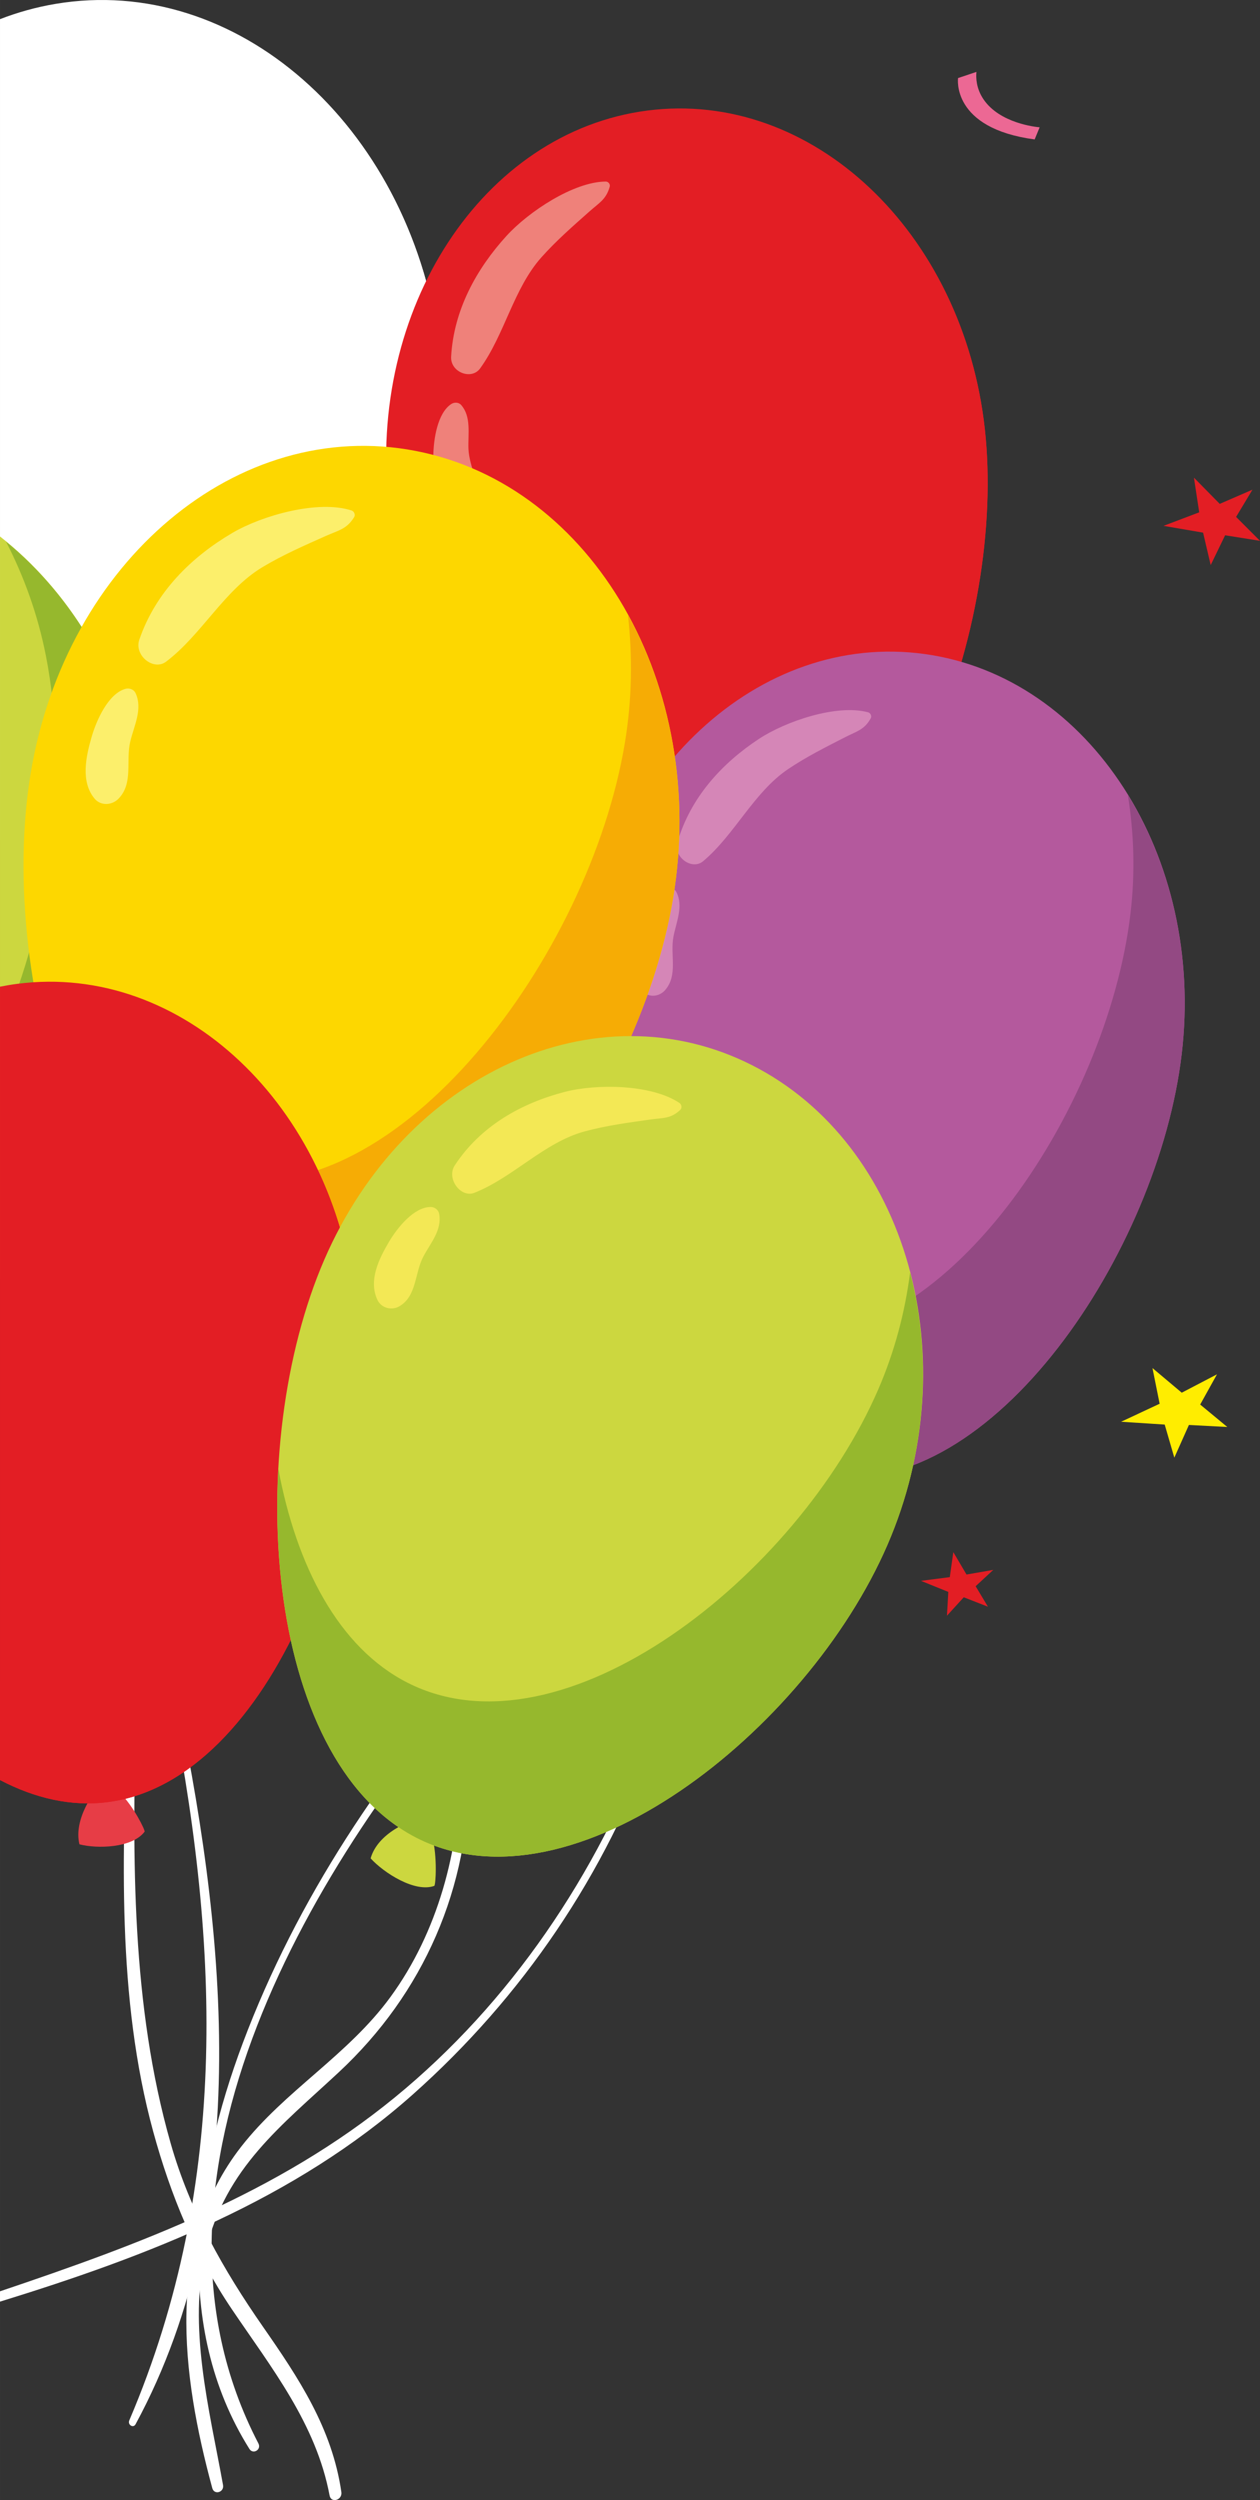 <?xml version="1.0" encoding="UTF-8"?> <svg xmlns="http://www.w3.org/2000/svg" xmlns:xlink="http://www.w3.org/1999/xlink" xmlns:xodm="http://www.corel.com/coreldraw/odm/2003" xml:space="preserve" width="69.399mm" height="137.692mm" version="1.1" style="shape-rendering:geometricPrecision; text-rendering:geometricPrecision; image-rendering:optimizeQuality; fill-rule:evenodd; clip-rule:evenodd" viewBox="0 0 1710.43 3393.63"><rect x="0" y="0" width="1710.43" height="3393.63" fill="#333333" stroke="none"/> <defs> <style type="text/css"> .fil16 {fill:#FFED00;fill-rule:nonzero} .fil6 {fill:#EF817A;fill-rule:nonzero} .fil0 {fill:#EC6894;fill-rule:nonzero} .fil5 {fill:#E73D46;fill-rule:nonzero} .fil1 {fill:#E31E24;fill-rule:nonzero} .fil12 {fill:#FDD700;fill-rule:nonzero} .fil13 {fill:#F6AC05;fill-rule:nonzero} .fil14 {fill:#FCEF6B;fill-rule:nonzero} .fil15 {fill:#F3E855;fill-rule:nonzero} .fil9 {fill:#D586B7;fill-rule:nonzero} .fil10 {fill:#CCD73F;fill-rule:nonzero} .fil7 {fill:#B4599D;fill-rule:nonzero} .fil11 {fill:#96B82D;fill-rule:nonzero} .fil8 {fill:#934983;fill-rule:nonzero} .fil4 {fill:#6EC8E1;fill-rule:nonzero} .fil3 {fill:white;fill-rule:nonzero} .fil2 {fill:white;fill-rule:nonzero} </style> </defs> <g id="Слой_x0020_1">  <g id="_2446083028864"> <path class="fil0" d="M1300.54 105.97c0,0 -9.71,68.19 104,83.28l6.76 -16.44c-5.1,-0.45 -54.23,-5.37 -76.26,-38.09 -10.06,-14.92 -10.26,-29.37 -9.54,-37.12 -8.32,2.79 -16.65,5.57 -24.96,8.36z"></path> <polygon class="fil1" points="1627.91,695.42 1620.76,648.37 1655.78,683.96 1700.2,664.7 1677.99,701.65 1710.43,734.14 1663.08,726.61 1643.5,767.04 1633.18,723.03 1579.46,713.8 "></polygon> <polygon class="fil1" points="1289.33,2140.8 1294.11,2106.87 1312.02,2137.27 1348.39,2130.96 1324.42,2153.15 1341.12,2180.98 1308.29,2168.16 1285.49,2193.18 1287.32,2160.87 1250.22,2145.85 "></polygon> <path class="fil2" d="M636.5 2402.2c1.97,160.2 -62.21,304.06 -176.4,410.49 -78.01,72.73 -153.46,129.42 -180.5,241.38 -25.21,104.19 4.63,216.52 23.16,319.13 1.79,9.85 -11.93,14.08 -14.62,4.17 -41.77,-154.33 -64.6,-330.03 39.1,-463.23 59.51,-76.41 144.89,-124.09 202.74,-203.33 64.21,-87.91 94.13,-199.35 94.79,-308.61 0.04,-7.86 11.64,-7.86 11.72,0l0 0z"></path> <path class="fil2" d="M184.37 2328.65c-4.45,194.85 -6.42,392.31 47.36,580.93 26.14,91.7 71.66,171.7 125.11,248.57 48.53,69.79 93.93,137.8 106.55,224.63 1.58,10.77 -13.9,15.65 -15.99,4.6 -18.3,-97.55 -79.15,-173.47 -132.66,-252.79 -49.65,-73.53 -83.24,-155.05 -106.77,-241.16 -49.76,-182.2 -41.72,-377.69 -34.52,-564.78 0.29,-7.3 11.08,-7.35 10.92,0l0 0z"></path> <path class="fil3" d="M664.52 2256.3c-235.16,263.88 -501.76,699.06 -313.73,1060.49 4.37,8.37 -7.25,15.34 -12.21,7.43 -105.06,-167.41 -75.14,-374.65 -8.96,-551.03 72.98,-194.5 191.36,-372.2 329.33,-522.71 3.51,-3.84 9.02,1.94 5.58,5.82l0 0z"></path> <path class="fil2" d="M889.65 2354.47c-67.5,190.59 -180.88,356.5 -329.08,488.43 -160.78,143.12 -360.29,219.55 -560.57,281.37l0 -14.01c190.26,-64.25 376.62,-132.75 536.28,-263.49 156.3,-127.99 274.14,-302.27 345.96,-494.43 1.76,-4.74 9.14,-2.75 7.41,2.13l0 0z"></path> <path class="fil2" d="M236.06 2286.05c69.03,324.16 112.06,701.67 -52.02,1004.62 -3.18,5.92 -11.08,0.72 -8.54,-5.2 138.2,-323.77 122.06,-656.73 52.57,-997.13 -1.11,-5.42 6.83,-7.73 8,-2.29l0 0z"></path> <path class="fil4" d="M267.5 1208.07c21.26,19.19 40.56,55.35 39.25,57.2 -17.99,25.3 -70.3,28.39 -96.79,22.54 -10,-35.99 16.7,-79.31 38.9,-103.76 0.21,-0.22 6.18,12.76 18.64,24.01z"></path> <path class="fil2" d="M-0 1139.75c78.39,63.28 164.98,97.68 250.36,83.33 244.99,-41.18 387.07,-467.94 344.91,-761.24 -42.15,-293.33 -274.92,-497.75 -519.91,-456.57 -26.09,4.38 -51.25,11.4 -75.36,20.74l0 1113.73z"></path> <path class="fil2" d="M123.5 1045.21c244.99,-41.15 387.07,-467.91 344.91,-761.24 -8.68,-60.38 -25.8,-116.69 -49.08,-168.16 89.89,82.56 155.48,203.63 175.94,346.03 42.15,293.3 -99.92,720.06 -344.91,761.21 -85.39,14.36 -171.98,-20.04 -250.36,-83.35l0 -105.61c40.74,13.59 82.26,18.05 123.5,11.12z"></path> <path class="fil5" d="M1017.47 1247.77c18.71,18.13 35.14,51.61 33.89,53.24 -17.05,22.33 -64.6,23.32 -88.44,17.09 -8,-32.97 17.48,-71.34 38.35,-92.76 0.21,-0.21 5.24,11.8 16.2,22.43z"></path> <path class="fil1" d="M527.71 686.72c29.55,267.55 250.32,602.94 473.77,574.08 223.45,-28.87 364.97,-411.04 335.42,-678.59 -29.56,-267.52 -234.66,-461.02 -458.1,-432.15 -223.46,28.86 -380.65,269.14 -351.09,536.66z"></path> <path class="fil1" d="M891.67 1095.07c223.46,-28.87 364.97,-411.06 335.42,-678.59 -6.09,-55.07 -19.95,-106.74 -39.54,-154.24 79.08,77.99 135,190.11 149.34,319.97 29.55,267.55 -111.97,649.72 -335.42,678.59 -150.86,19.47 -300.41,-127.1 -390.8,-306.7 81.95,93.95 181.18,153.86 281,140.98z"></path> <path class="fil6" d="M687.56 320.21c29.84,-32.8 91.21,-73.54 134.77,-73.77 3.25,0 6.39,3.34 5.35,7.04 -4.87,17.32 -14.21,21.73 -27.55,33.58 -22.57,20.06 -44.77,39.4 -65.09,62.14 -37.91,42.45 -49.82,104.64 -83.27,150.88 -11.78,16.31 -40.5,5.24 -39.37,-15.76 3.45,-63.39 34.34,-119.27 75.15,-164.12z"></path> <path class="fil6" d="M588.24 618.7c0.22,-22.11 5.52,-57.92 24.3,-70.25 4.05,-2.68 10.05,-2.63 13.5,1.31 13.87,15.86 9.17,38.85 9.87,59.26 0.88,25.58 18.04,48.75 5.26,73.39 -5.41,10.43 -18.61,15.93 -28.64,9.39 -22.59,-14.71 -24.56,-46.77 -24.3,-73.1z"></path> <path class="fil7" d="M1141.66 1995.36c14.15,22.66 22.58,59.66 21,60.9 -21.7,17.27 -68.31,5.62 -90.15,-6.76 -0.33,-34.29 33.24,-64.96 58.45,-80.33 0.24,-0.13 2.43,12.91 10.7,26.19z"></path> <path class="fil7" d="M791.11 1318.23c-31.82,268.81 107.49,654.5 332.01,685.59 224.51,31.08 449.22,-304.19 481.04,-573.01 31.83,-268.81 -124.37,-511.92 -348.89,-543.02 -224.51,-31.1 -432.33,161.62 -464.16,430.44z"></path> <path class="fil8" d="M1053.58 1813.03c224.51,31.1 449.2,-304.19 481.04,-572.99 6.56,-55.35 4.74,-109.42 -3.6,-160.95 59.46,97.07 88.58,221.25 73.14,351.72 -31.84,268.81 -256.53,604.08 -481.04,573.01 -151.57,-20.99 -264.21,-203.63 -311.68,-402.8 58.63,113.41 141.85,198.14 242.14,212.02z"></path> <path class="fil9" d="M1030.16 1003.04c36.54,-24.06 105.65,-47.54 148.19,-36.19 3.17,0.83 5.48,4.94 3.63,8.25 -8.69,15.62 -18.79,17.42 -34.49,25.45 -26.56,13.6 -52.6,26.59 -77.58,43.38 -46.59,31.36 -72.32,88.86 -115.43,125.1 -15.19,12.76 -40.7,-5.64 -34.83,-25.8 17.73,-60.91 60.54,-107.25 110.51,-140.19z"></path> <path class="fil9" d="M865.59 1267.91c5.22,-21.53 18.51,-55.03 39.61,-62.09 4.57,-1.52 10.41,0.1 12.88,4.86 9.94,19.17 0.13,40.34 -3.81,60.45 -4.93,25.17 6.55,52.32 -11.49,72.98 -7.65,8.74 -21.77,10.61 -30.08,1.57 -18.69,-20.37 -13.34,-52.14 -7.12,-77.77z"></path> <path class="fil10" d="M-0 1736.36c161.83,-127.33 235.52,-455.37 190.03,-686.29 -26.92,-136.63 -97.57,-249.63 -190.03,-321.85l0 1008.14z"></path> <path class="fil11" d="M-0 1401.48c69.18,-153.08 93.2,-354.49 62.33,-511.2 -11.05,-56.17 -29.86,-108.05 -54.21,-155.09 88.38,72.43 155.82,182.39 181.92,314.88 45.49,230.92 -28.2,558.96 -190.03,686.29l0 -334.89z"></path> <path class="fil12" d="M41.65 1049.69c-47.77,288.34 83.42,712.84 324.27,759.52 240.83,46.65 500.11,-302.21 547.87,-590.58 47.77,-288.34 -108.75,-559.91 -349.58,-606.56 -240.84,-46.65 -474.78,149.29 -522.56,437.63z"></path> <path class="fil12" d="M386.36 1801.15c14.14,25.28 21.4,65.72 19.62,66.98 -24.28,17.37 -74.02,2.1 -96.99,-12.56 1.36,-37.02 39.13,-68.2 67.12,-83.31 0.26,-0.13 1.96,14.09 10.26,28.89z"></path> <path class="fil13" d="M300.35 1599.19c240.84,46.65 500.12,-302.21 547.88,-590.58 9.84,-59.34 10.58,-117.83 4.15,-173.95 59.35,108.23 84.6,244.02 61.42,383.96 -47.76,288.37 -307.05,637.22 -547.87,590.58 -162.61,-31.5 -275.11,-235.23 -316.42,-453.02 57.65,125.83 143.27,222.17 250.85,243z"></path> <path class="fil14" d="M315.43 723.39c40.66,-23.88 116.44,-45.18 161.78,-30.47 3.38,1.08 5.66,5.67 3.5,9.14 -10.16,16.36 -21.15,17.73 -38.5,25.48 -29.35,13.12 -58.12,25.61 -85.92,42.3 -51.87,31.15 -82.5,91.72 -130.86,128.34 -17.03,12.89 -43.65,-8.46 -36.32,-29.88 22.2,-64.76 70.72,-112.26 126.31,-144.9z"></path> <path class="fil14" d="M124.55 999.7c6.72,-22.89 22.74,-58.32 45.87,-64.7 5.01,-1.39 11.25,0.7 13.68,6 9.76,21.25 -1.88,43.56 -7.14,65.03 -6.59,26.87 4.45,56.88 -16.04,78.1 -8.69,9.02 -24.02,10.2 -32.55,-0.05 -19.15,-23.05 -11.8,-57.05 -3.82,-84.38z"></path> <path class="fil5" d="M162.35 2433.16c18.71,18.13 35.15,51.61 33.92,53.23 -17.06,22.34 -64.62,23.33 -88.45,17.1 -8.01,-32.97 17.49,-71.34 38.36,-92.77 0.18,-0.2 5.22,11.8 16.18,22.44z"></path> <path class="fil1" d="M-0 2416.23c47.28,24.77 96.75,36.35 146.36,29.95 223.45,-28.86 364.98,-411.06 335.42,-678.58 -29.54,-267.52 -234.66,-461.02 -458.11,-432.16 -7.98,1.03 -15.86,2.36 -23.67,3.92l0 1076.87z"></path> <path class="fil1" d="M36.55 2280.44c223.45,-28.84 364.96,-411.03 335.43,-678.56 -6.08,-55.08 -19.95,-106.74 -39.55,-154.24 79.08,78 135.01,190.11 149.35,319.97 29.55,267.52 -111.97,649.72 -335.42,678.58 -49.61,6.4 -99.08,-5.15 -146.36,-29.94l0 -134.27c12.15,0.52 24.35,0.04 36.55,-1.54z"></path> <path class="fil10" d="M586.69 2493.03c7.26,27.04 4.76,66.19 2.83,66.88 -26.3,9.52 -68.61,-17.75 -86.41,-37.36 9.67,-33.73 51.51,-52.37 80.71,-58.85 0.27,-0.06 -1.38,13.5 2.86,29.32z"></path> <path class="fil10" d="M440.32 1709.7c-109.52,252.69 -85.33,678.31 125.73,785.3 211.06,106.97 529.05,-145.18 638.58,-397.87 109.54,-252.68 27.24,-544.29 -183.83,-651.26 -211.06,-107 -470.95,11.12 -580.49,263.82z"></path> <path class="fil11" d="M553.46 2284.26c211.06,106.99 529.05,-145.16 638.58,-397.87 22.55,-52.01 36.54,-105.65 43.38,-159.01 30.01,115.42 22.38,247.11 -30.79,369.76 -109.53,252.68 -427.52,504.83 -638.58,397.87 -142.5,-72.25 -199.71,-289.68 -188.21,-501.11 24.45,131.13 81.34,242.58 175.62,290.37z"></path> <path class="fil15" d="M766.51 1482.17c42.84,-11.16 117.44,-10.63 155.83,15 2.87,1.9 3.94,6.71 1.16,9.35 -13.07,12.36 -23.49,10.68 -41.24,13.19 -30,4.28 -59.32,8.13 -88.71,16.1 -54.81,14.84 -96.79,62.45 -149.62,83.32 -18.62,7.34 -38.26,-19.4 -26.63,-37.18 35.14,-53.69 90.61,-84.51 149.2,-99.78z"></path> <path class="fil15" d="M527.99 1685.75c11.39,-19.32 34.19,-47.64 56.93,-47.38 4.92,0.07 10.17,3.67 11.22,9.17 4.15,22.16 -11.63,39.58 -21.35,57.94 -12.18,23 -8.83,53.56 -32.53,67.64 -10.06,5.98 -24.44,2.99 -29.95,-8.71 -12.39,-26.31 2.11,-55.66 15.68,-78.65z"></path> <polygon class="fil16" points="1574.19,1905.45 1564.46,1857.03 1604.22,1890.46 1652.04,1865.51 1629.24,1906.55 1666.06,1937.01 1613.94,1934.25 1594.14,1978.63 1581.07,1933.73 1521.91,1929.9 "></polygon> </g> </g> </svg> 